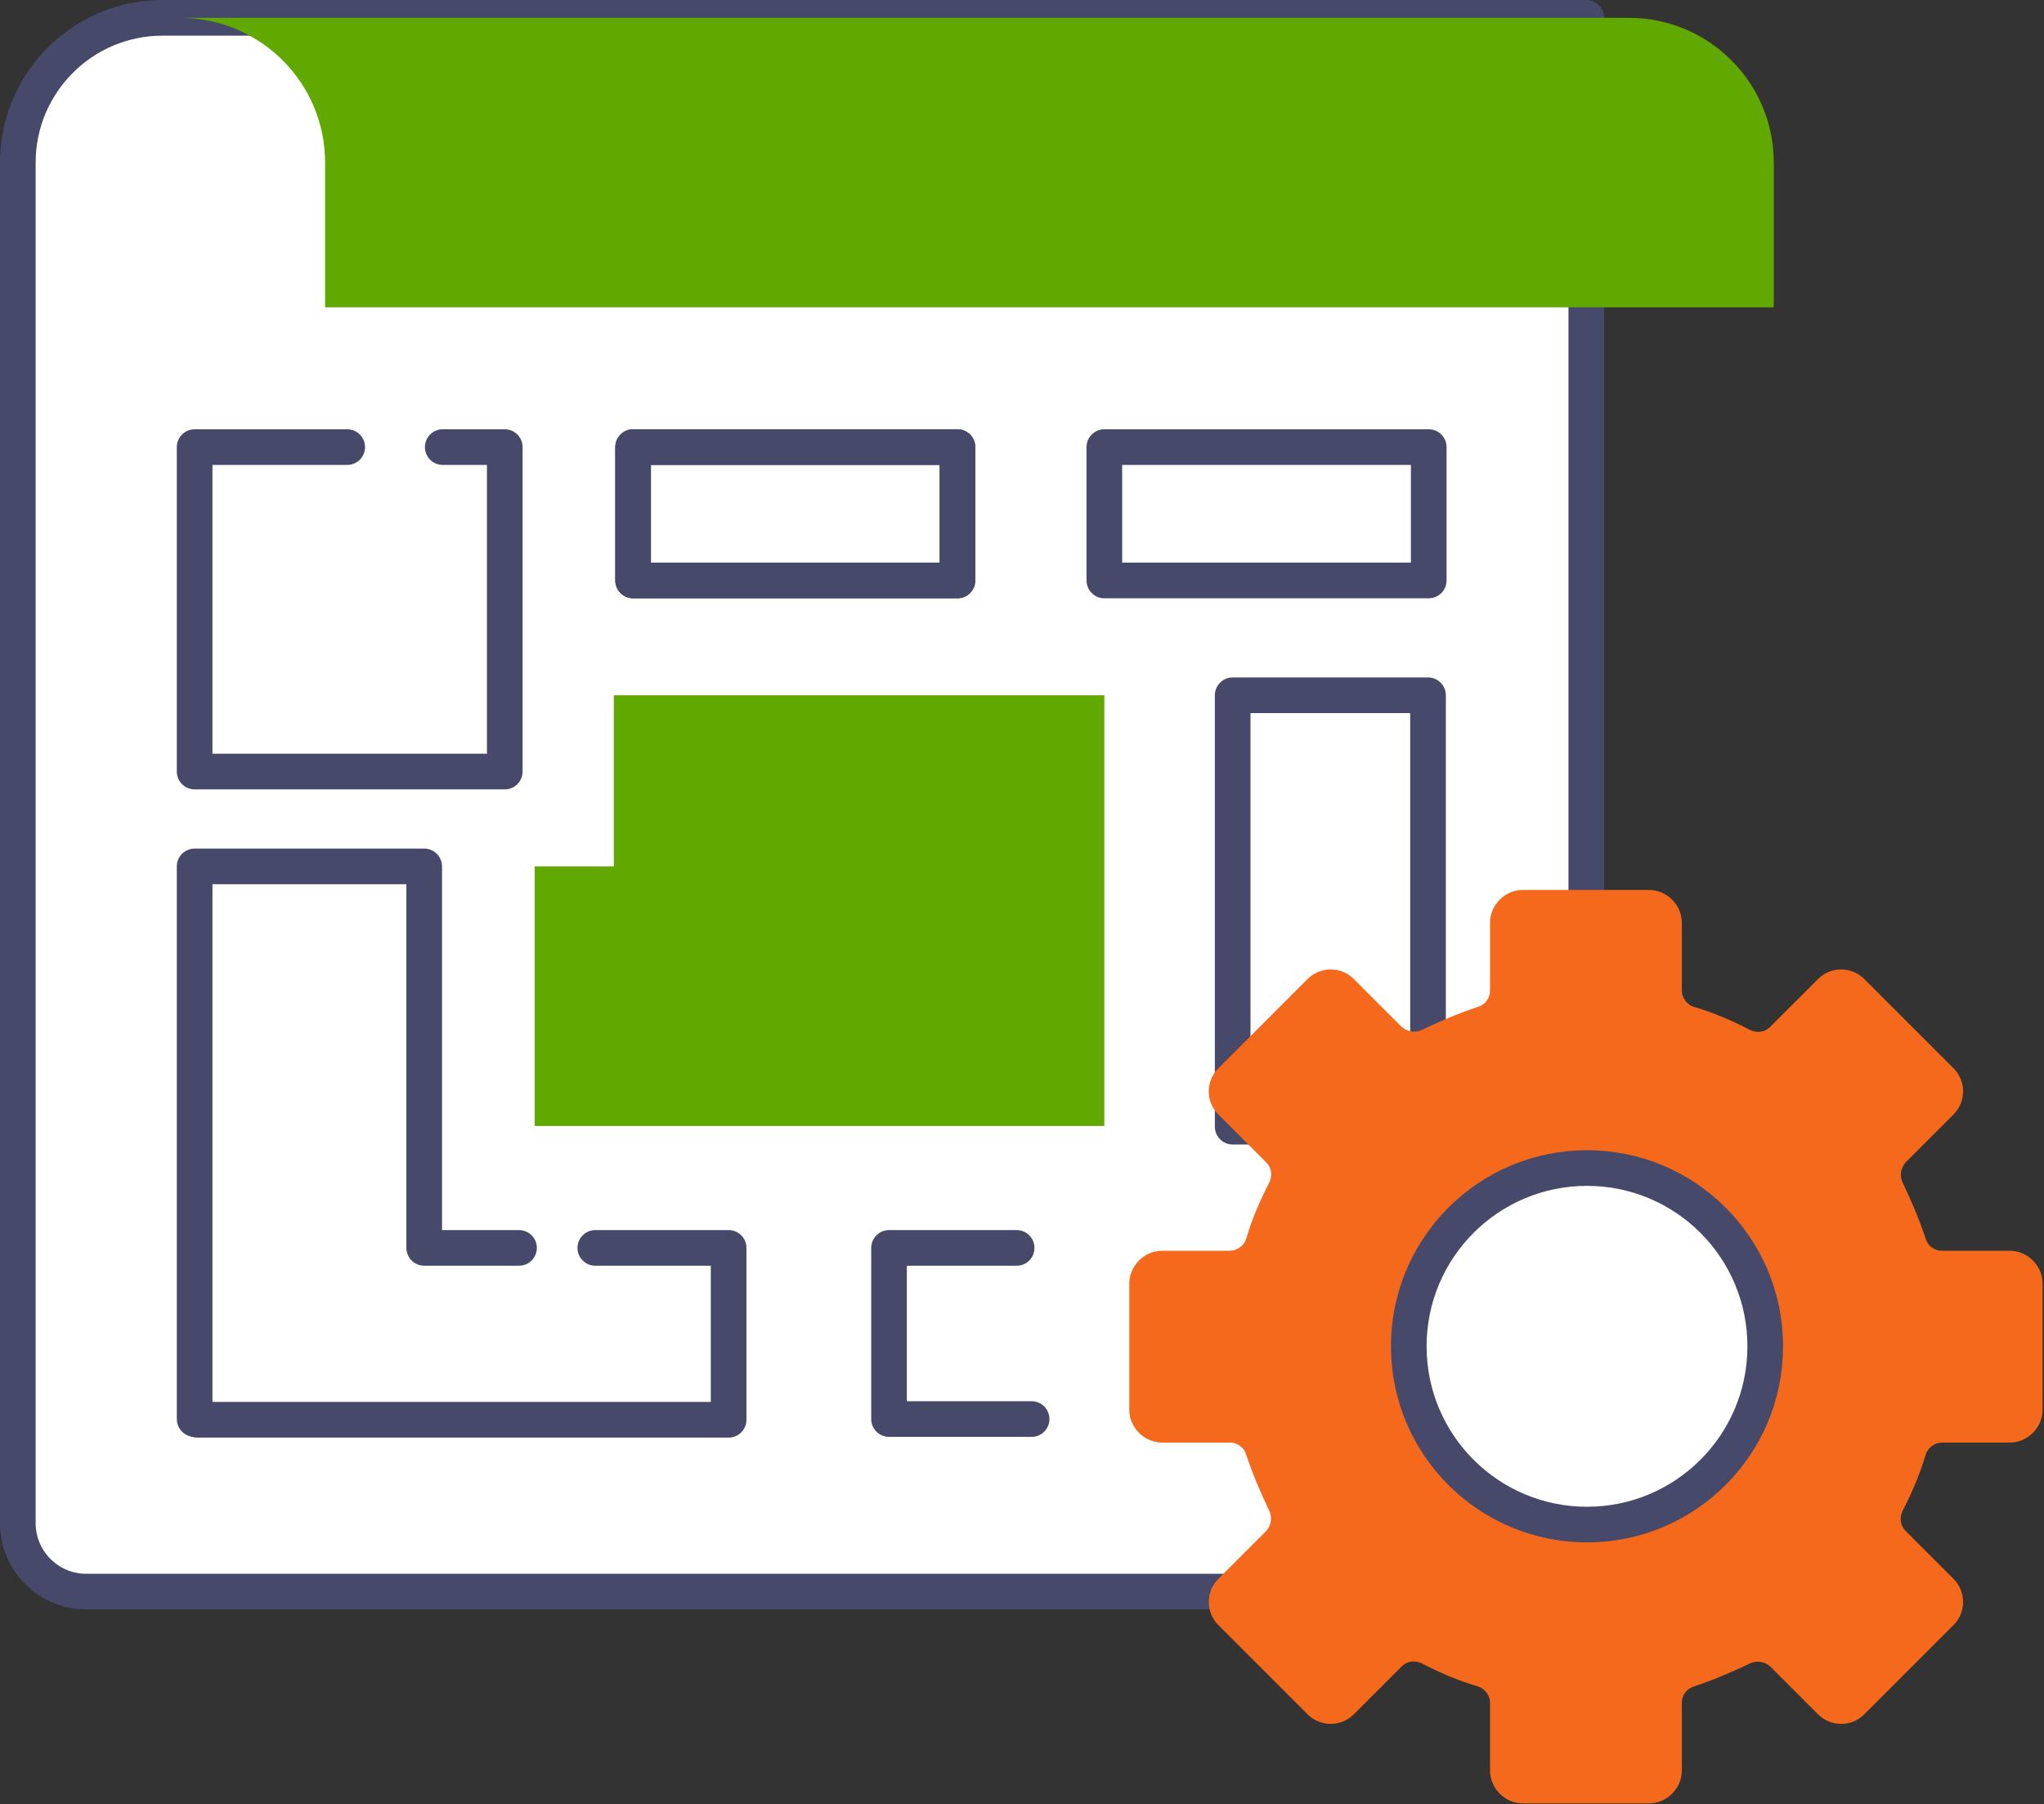 <?xml version="1.0" encoding="UTF-8"?> <svg xmlns="http://www.w3.org/2000/svg" id="_Слой_2" data-name="Слой 2" viewBox="0 0 28.67 25.3"><rect x="0" y="0" width="28.67" height="25.3" fill="#333333" stroke="none"/> <defs> <style> .cls-1 { fill: #f4691b; } .cls-1, .cls-2 { stroke-width: 0px; } .cls-2 { fill: #61a800; } .cls-3 { fill: none; } .cls-3, .cls-4 { stroke: #47496b; stroke-linecap: round; stroke-linejoin: round; stroke-width: .5px; } .cls-4 { fill: #fff; } </style> </defs> <g id="_лой_1" data-name="‘лой_1"> <g> <g> <path class="cls-4" d="m22.26,21.36c0,.53-.43.96-.96.96H1.21c-.53,0-.96-.43-.96-.96V2.28C.25,1.16,1.16.25,2.28.25h19.97v21.11Z"></path> <path class="cls-2" d="m2.4.25h20.45c1.12,0,2.03.91,2.03,2.03v2.03H4.56v-2.03C4.56,1.16,3.65.25,2.52.25h-.24"></path> <g> <polyline class="cls-3" points="6.21 6.27 7.08 6.27 7.08 10.82 2.73 10.82 2.73 6.27 4.87 6.27"></polyline> <polyline class="cls-3" points="2.77 19.91 10.22 19.91 10.22 17.5 8.35 17.5"></polyline> <polyline class="cls-3" points="7.28 17.5 5.95 17.5 5.95 12.15 2.73 12.15 2.73 19.9"></polyline> <rect class="cls-3" x="8.88" y="6.27" width="4.55" height="1.87"></rect> <rect class="cls-3" x="8.88" y="6.27" width="4.55" height="1.87"></rect> <polyline class="cls-3" points="14.47 19.9 12.47 19.9 12.47 17.5 14.26 17.5"></polyline> <rect class="cls-3" x="15.49" y="6.27" width="4.55" height="1.87"></rect> <polyline class="cls-2" points="11.11 15.79 7.5 15.79 7.5 12.15 8.61 12.15 8.61 9.75 15.49 9.75 15.49 15.79 12.17 15.79"></polyline> <rect class="cls-3" x="17.29" y="9.75" width="2.74" height="6.05"></rect> </g> </g> <path class="cls-1" d="m16.3,20.23h.95c.11,0,.2.07.23.17.09.27.2.53.32.78.05.1.03.21-.04.29l-.67.67c-.18.18-.18.47,0,.65l1.25,1.25c.18.18.47.18.65,0l.67-.67c.08-.08.19-.09.29-.04.25.13.51.24.78.32.1.03.17.13.17.23v.95c0,.25.21.46.46.46h1.77c.25,0,.46-.21.46-.46v-.95c0-.11.07-.2.17-.23.27-.09.53-.2.78-.32.1-.05.21-.03.29.04l.67.67c.18.18.47.18.65,0l1.25-1.25c.18-.18.18-.47,0-.65l-.67-.67c-.08-.08-.09-.19-.04-.29.13-.25.24-.51.32-.78.03-.1.13-.17.23-.17h.95c.25,0,.46-.21.46-.46v-1.77c0-.25-.21-.46-.46-.46h-.95c-.11,0-.2-.07-.23-.17-.09-.27-.2-.53-.32-.78-.05-.1-.03-.21.04-.29l.67-.67c.18-.18.18-.47,0-.65l-1.25-1.25c-.18-.18-.47-.18-.65,0l-.67.67c-.08.08-.19.09-.29.04-.25-.13-.51-.24-.78-.32-.1-.03-.17-.13-.17-.23v-.95c0-.25-.21-.46-.46-.46h-1.77c-.25,0-.46.21-.46.46v.95c0,.11-.07.2-.17.23-.27.09-.53.2-.78.32-.1.05-.21.03-.29-.04l-.67-.67c-.18-.18-.47-.18-.65,0l-1.25,1.25c-.18.18-.18.47,0,.65l.67.67c.08.08.09.19.04.29-.13.25-.24.51-.32.78-.03.1-.13.17-.23.17h-.95c-.25,0-.46.21-.46.46v1.77c0,.25.21.46.46.46Z"></path> <circle class="cls-4" cx="22.26" cy="18.88" r="2.5"></circle> </g> </g> </svg> 